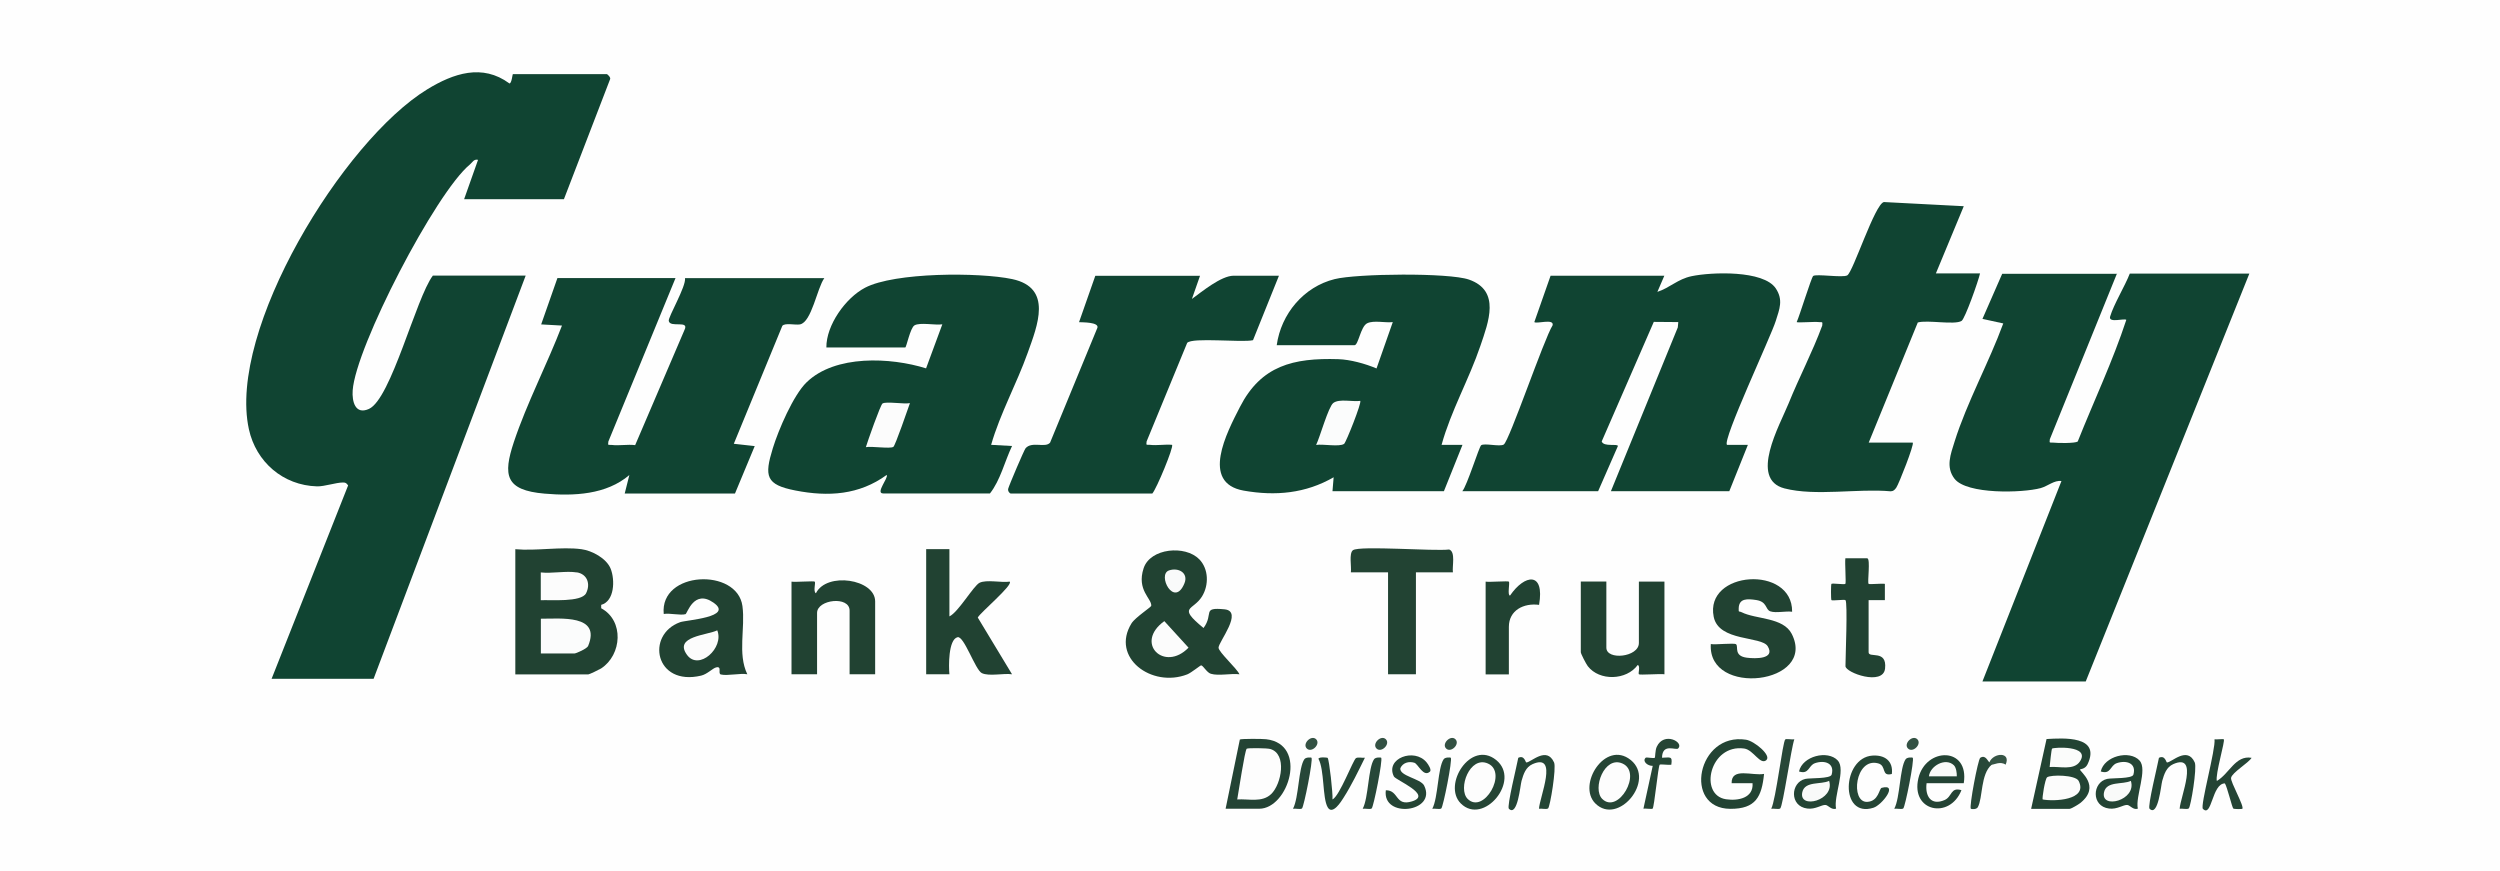 <?xml version="1.0" encoding="UTF-8"?>
<svg id="Layer_1" data-name="Layer 1" xmlns="http://www.w3.org/2000/svg" viewBox="0 0 258.24 90">
  <defs>
    <style>
      .cls-1 {
        fill: #244435;
      }

      .cls-2 {
        fill: #f9faf9;
      }

      .cls-3 {
        fill: #224333;
      }

      .cls-4 {
        fill: #fbfcfc;
      }

      .cls-5 {
        fill: #f9fafa;
      }

      .cls-6 {
        fill: #244535;
      }

      .cls-7 {
        fill: #234334;
      }

      .cls-8 {
        fill: #335143;
      }

      .cls-9 {
        fill: #234434;
      }

      .cls-10 {
        fill: #244434;
      }

      .cls-11 {
        fill: #274738;
      }

      .cls-12 {
        fill: #104432;
      }

      .cls-13 {
        fill: #fefefe;
      }

      .cls-14 {
        fill: #fbfcfb;
      }

      .cls-15 {
        fill: #284838;
      }

      .cls-16 {
        fill: #fcfcfc;
      }

      .cls-17 {
        fill: #365445;
      }

      .cls-18 {
        fill: #254535;
      }

      .cls-19 {
        fill: #214232;
      }

      .cls-20 {
        fill: #fdfdfd;
      }
    </style>
  </defs>
  <rect class="cls-13" width="258.24" height="90"/>
  <path class="cls-12" d="M28.05,70.13l7.91-19.99c-.18-.22-.22-.3-.53-.3-.72,0-1.93.42-2.68.4-3.51-.1-6.3-2.52-7.04-5.9-2.24-10.24,9.74-29.8,18.42-35.11,2.7-1.65,5.69-2.68,8.49-.61.24.01.31-.96.36-.96h9.71c.06,0,.45.37.32.55l-4.76,12.37h-10.31l1.44-4.07c-.45-.1-.57.26-.84.48-3.53,2.9-11.8,18.84-12.11,23.34-.08,1.13.26,2.55,1.68,1.91,2.29-1.03,4.85-11.44,6.6-13.77h9.59l-15.71,41.65h-10.55Z"/>
  <path class="cls-12" d="M218.68,28.24l-6.94,17.13c-.07.48.02.31.35.35.46.06,2.25.08,2.53-.11,1.66-4.17,3.63-8.33,5.02-12.57-.19-.19-1.89.37-1.67-.35.38-1.27,1.52-3.12,2.03-4.43h12.35l-16.9,42.13h-10.67l8.16-20.7c-.73-.11-1.4.52-2.15.73-1.9.51-7.62.66-8.89-.96-.94-1.21-.4-2.55,0-3.84,1.27-4.05,3.56-8.19,5.03-12.21l-2.15-.47,2.04-4.66h11.87Z"/>
  <path class="cls-12" d="M171.92,28.48l-.72,1.67c1.3-.43,2.1-1.32,3.53-1.62,2.05-.43,7.43-.64,8.7,1.26.79,1.19.39,2.12,0,3.36-.48,1.57-5.54,12.32-5.04,12.8h2.16s-1.92,4.79-1.92,4.79h-12.23l6.91-16.92.05-.55-2.53-.02-5.38,12.35c.21.6,1.68.19,1.67.48l-2.04,4.66h-14.03c.49-.56,1.74-4.61,1.95-4.75.37-.24,1.92.18,2.33-.07.57-.35,4.16-10.92,5.05-12.32.17-.73-1.66-.11-1.89-.33l1.68-4.79h11.75Z"/>
  <path class="cls-12" d="M69.78,28.72l-6.94,16.89c-.07.48.02.31.35.35.75.1,1.64-.08,2.42.02l5.1-11.91c.51-1.04-1.49-.17-1.63-.92-.08-.39,1.81-3.57,1.68-4.42h14.39c-.74,1-1.31,4.56-2.52,4.78-.47.09-1.55-.19-1.82.15l-5.01,12.18,2.16.24-2.04,4.9h-11.39l.48-1.91c-2.39,2.04-5.74,2.18-8.76,1.92-4.06-.35-4.31-1.89-3.17-5.33,1.34-4.02,3.45-8.06,4.97-12.03l-2.15-.12,1.68-4.79h12.23Z"/>
  <path class="cls-12" d="M85.36,35.9c-.02-2.32,1.99-5.13,4-6.18,3.04-1.6,11.81-1.61,15.2-.89,4.21.9,2.6,4.81,1.6,7.61-1.14,3.2-2.85,6.27-3.78,9.51l2.16.12c-.76,1.59-1.2,3.53-2.28,4.9h-11.03c-.85,0,.59-1.64.36-1.91-2.84,2.07-6.03,2.27-9.41,1.61-3.09-.6-3.24-1.47-2.35-4.37.57-1.86,2.12-5.49,3.49-6.81,2.96-2.87,8.69-2.58,12.34-1.44l1.68-4.55c-.73.12-2.3-.23-2.88.11-.44.27-.83,2.28-.95,2.28h-8.15Z"/>
  <path class="cls-12" d="M131.88,35.66c.45-3.24,2.79-6.04,5.99-6.83,2.28-.57,11.77-.68,13.87.05,3.29,1.15,2.01,4.39,1.18,6.84-1.17,3.45-3.05,6.74-4.01,10.23h2.16s-1.92,4.79-1.92,4.79h-11.51l.12-1.44c-2.89,1.67-6.01,1.96-9.29,1.38-4.48-.8-1.75-5.99-.39-8.64,2.19-4.28,5.51-5.08,10.15-4.94,1.25.04,2.81.47,3.96.96l1.68-4.79c-.77.1-1.95-.21-2.64.12s-.91,2.27-1.32,2.27h-8.03Z"/>
  <path class="cls-12" d="M197.58,45.72c.18.17-1.44,4.28-1.7,4.65-.16.22-.28.37-.58.38-3.37-.31-7.75.53-10.97-.3-3.67-.95-.5-6.51.43-8.79,1.09-2.7,2.46-5.29,3.47-8.03.06-.49-.03-.31-.36-.36-.44-.06-2.18.09-2.28,0,.29-.62,1.51-4.59,1.7-4.76.28-.25,3.09.21,3.53-.07.61-.38,2.85-7.39,3.78-7.57l8.25.43-2.88,6.94h4.56c-.16.75-1.55,4.69-1.91,4.91-.74.44-3.52-.13-4.52.16l-5.07,12.41h4.56Z"/>
  <path class="cls-12" d="M123.96,28.48l-.84,2.4c1.02-.74,3.02-2.4,4.31-2.4h4.68l-2.68,6.66c-1.11.27-6.29-.32-6.8.28l-4.19,10.18c-.07.48.02.31.35.35.71.09,1.55-.07,2.28,0,.2.19-1.6,4.54-2.04,5.03h-14.63c-.08,0-.32-.23-.26-.49.08-.33,1.65-4.02,1.8-4.19.66-.75,2.04.01,2.53-.58l4.89-11.87c.16-.58-1.53-.55-1.9-.57l1.68-4.79h10.79Z"/>
  <path class="cls-19" d="M60.06,56.73c1.08.14,2.59.94,3.02,2.02.46,1.16.4,3.35-.98,3.73v.35c2.38,1.28,2.15,4.81-.01,6.22-.19.12-1.21.61-1.31.61h-7.55v-12.93c2.14.2,4.76-.28,6.83,0Z"/>
  <path class="cls-19" d="M123.88,57.77c.98,1.01,1,2.67.29,3.83-.93,1.52-2.61,1,.15,3.27,1.1-1.49-.23-2.16,2.17-1.93,1.98.2-.61,3.35-.62,3.96,0,.45,1.9,2.15,2.16,2.75-.88-.11-2.14.19-2.95-.05-.42-.12-.81-.87-1.01-.87-.09,0-1.02.77-1.43.93-3.68,1.43-7.94-1.74-5.76-5.27.39-.62,2.04-1.68,2.04-1.82.05-.75-1.53-1.61-.79-3.87.69-2.1,4.32-2.4,5.73-.94Z"/>
  <path class="cls-19" d="M98.07,56.73v6.94c.9-.41,2.5-3.17,3.11-3.47.73-.36,2.26.01,3.12-.12.38.34-3.08,3.23-3.3,3.71l3.54,5.86c-.86-.13-2.37.24-3.12-.12-.68-.33-1.84-3.88-2.51-3.71-.96.24-.92,3.03-.84,3.83h-2.4v-12.93h2.4Z"/>
  <path class="cls-19" d="M77.21,69.65c-.76-.14-2.09.19-2.75.02-.34-.09.16-.89-.49-.73-.36.09-.91.7-1.55.85-4.76,1.12-5.75-4.22-2.17-5.52.62-.23,5.61-.51,3.45-2.02-2.03-1.42-2.71,1.14-2.89,1.19-.53.15-1.62-.13-2.25-.02-.43-4.46,7.59-4.79,8.13-.82.31,2.29-.52,4.92.5,7.04Z"/>
  <path class="cls-19" d="M185.11,63.19c-.66-.09-1.65.16-2.24-.04-.54-.19-.3-.99-1.46-1.17-.92-.14-1.78-.19-1.81.86-.01.47.01.26.3.4,1.49.75,4.3.51,5.18,2.24,2.64,5.2-8.71,6.56-8.36,1.05.48.09,2.42-.14,2.61.02.27.24-.28,1.21,1.12,1.39.89.11,2.95.15,2.15-1.18-.64-1.07-5.06-.46-5.58-3.04-.97-4.77,8.14-5.39,8.1-.54Z"/>
  <path class="cls-19" d="M165.93,60.08v6.82c0,1.34,3.36.99,3.36-.48v-6.34h2.64v9.57c-.43-.07-2.55.1-2.64,0-.1-.11.18-.85-.12-.96-1.15,1.59-3.95,1.69-5.16.12-.17-.22-.72-1.28-.72-1.44v-7.3h2.64Z"/>
  <path class="cls-19" d="M90.4,69.65h-2.64v-6.58c0-1.54-3.36-1.15-3.36.24v6.34h-2.64v-9.57c.4.07,2.31-.09,2.4,0,.12.12-.19,1.02.12,1.2,1.11-2.24,6.12-1.46,6.12.84v7.54Z"/>
  <path class="cls-3" d="M150.1,59.12h-3.84v10.53h-2.88v-10.53h-3.84c.08-.57-.22-1.98.22-2.29.7-.49,8.45.13,9.93-.07.69.23.3,1.74.39,2.36Z"/>
  <path class="cls-19" d="M190.62,61.99c-.09-.09-1.35.09-1.44,0-.06-.06-.06-1.62,0-1.68.09-.09,1.35.1,1.44,0s-.07-2.21,0-2.64h2.26c.36.05-.01,2.49.14,2.64.08.08,1.35-.06,1.68,0v1.68s-1.68,0-1.68,0v5.39c0,.64,1.92-.32,1.7,1.68-.2,1.82-4.09.43-4.09-.25,0-.93.24-6.58,0-6.82Z"/>
  <path class="cls-19" d="M153.46,60.08c.41.07,2.31-.09,2.4,0,.12.12-.18,1.43.12,1.44,1.52-2.22,3.6-2.51,3,.96-1.57-.21-3.12.55-3.12,2.27v4.91h-2.4v-9.57Z"/>
  <path class="cls-3" d="M209.81,83.54l1.59-7.2c1.71-.1,5.64-.37,4.24,2.6-.25.52-.76.5-.78.54-.12.16,2.24,1.72.01,3.48-.19.15-.93.59-1.09.59h-3.96Z"/>
  <path class="cls-7" d="M126.6,83.54l1.47-7.15c.14-.09,2.33-.08,2.72-.03,4.38.5,2.31,7.18-.72,7.18h-3.48Z"/>
  <path class="cls-3" d="M182.47,78.51c-.65.57-1.33-1.05-2.3-1.19-3.56-.5-4.73,4.81-1.88,5.24,1.25.19,2.86-.13,2.74-1.66h-2.16c-.04-1.68,2.16-.73,3.35-.96-.24,2.36-.85,3.62-3.48,3.61-4.93-.02-3.41-7.93,1.62-7.14.87.14,2.64,1.62,2.1,2.1Z"/>
  <path class="cls-9" d="M221.01,78.57c.85.91-.46,3.73-.18,4.96-.46.17-.81-.35-1.08-.38-.41-.04-1.06.48-1.89.37-1.87-.23-1.74-2.71-.21-3.06.48-.11,2.59,0,2.72-.44.34-1.18-.71-1.53-1.71-1.19-.71.24-.6,1.2-1.66.86.35-1.59,2.97-2.25,4.01-1.13Z"/>
  <path class="cls-9" d="M189.84,78.57c.85.91-.46,3.73-.18,4.96-.46.17-.81-.35-1.08-.38-.41-.04-1.06.48-1.89.37-1.87-.23-1.74-2.71-.21-3.06.48-.11,2.59,0,2.72-.44.34-1.18-.71-1.53-1.71-1.19-.71.24-.6,1.2-1.66.86.35-1.59,2.97-2.25,4.01-1.13Z"/>
  <path class="cls-7" d="M202.85,80.9h-3.84c-.18,1.33.45,2.35,1.86,1.74.8-.35.59-1.36,1.74-1.02-1.2,3.05-5.26,2.22-4.45-1.22.76-3.24,5.29-3.29,4.69.5Z"/>
  <path class="cls-1" d="M229.71,76.36c.16.15-.9,3.65-.72,4.31,1.28-.73,1.92-2.69,3.59-2.39-.33.54-2.02,1.52-2.12,2.07-.08.42,1.41,2.98,1.16,3.2-.04.03-.84.04-.93-.03-.12-.1-.64-2.27-.87-2.6-1.35.02-1.33,3.58-2.27,2.63-.3-.3,1.34-6.2,1.2-7.18.23.03.89-.06.95,0Z"/>
  <path class="cls-18" d="M150.89,82.99c-1.91-1.91,1.03-6.59,3.65-4.49s-1.3,6.84-3.65,4.49Z"/>
  <path class="cls-18" d="M164.79,82.99c-1.91-1.91,1.03-6.59,3.65-4.49s-1.3,6.84-3.65,4.49Z"/>
  <path class="cls-6" d="M159.9,83.51c-.15.12-.67-.01-.93.03.06-1.19,2.05-5.8-.66-4.61-.72.32-.94,1.04-1.14,1.73-.13.44-.41,3.75-1.31,2.88-.23-.22.85-4.56.97-5.26.64-.32.75.49.83.48.49,0,2.1-1.72,2.87,0,.25.56-.41,4.58-.62,4.75Z"/>
  <path class="cls-6" d="M226.08,83.51c-.15.12-.67-.01-.93.03.06-1.19,2.05-5.8-.66-4.61-.72.32-.94,1.04-1.14,1.73-.13.44-.41,3.75-1.31,2.88-.23-.22.85-4.56.97-5.26.64-.32.75.49.83.48.49,0,2.1-1.72,2.87,0,.25.56-.41,4.58-.62,4.75Z"/>
  <path class="cls-10" d="M147.7,79.71c-.66.61-1.22-.8-1.6-.92-.58-.18-1.2,0-1.45.56-.12.82,2.1,1.07,2.46,1.8,1.35,2.76-4.35,3.45-3.96.48,1.37-.01.94,1.69,2.7,1.15,2.17-.66-1.68-2.19-1.87-2.58-.92-1.86,2.12-2.99,3.38-1.45.18.22.55.78.34.97Z"/>
  <path class="cls-6" d="M195.42,79.95c-1.14.29-.51-.86-1.42-1.1-2.39-.63-2.89,4.07-1.12,3.98,1.19-.06,1.22-1.38,1.49-1.45,1.77-.48.04,1.78-.86,2.06-3.51,1.11-3.23-5.17-.1-5.39,1.29-.09,2.17.57,2.01,1.9Z"/>
  <path class="cls-18" d="M173.36,77.31c-.25.24-1.65-.6-1.68.96.83-.01,1.1-.22.96.72-.27.06-1.11-.08-1.2,0-.16.16-.56,4.38-.73,4.54-.07.07-.72-.03-.95,0l.96-4.42c-.52.02-1.11-.47-.73-.84.09-.08.83.1.95,0,.04-.04.03-.77.19-1.12.74-1.63,2.88-.47,2.21.17Z"/>
  <path class="cls-6" d="M137.14,78.29c.16.15.56,3.74.5,4.29.74-.35,2.13-4.09,2.43-4.27.23-.13.64,0,.92-.04-.68,1.38-1.38,2.84-2.21,4.14-.22.35-1.14,1.85-1.64.97-.55-.96-.32-3.84-.95-5,.06-.22.9-.13.94-.1Z"/>
  <path class="cls-11" d="M185.35,76.36c-.33.9-1.18,6.92-1.46,7.15-.15.12-.67-.01-.93.03.48-.9,1.18-6.92,1.45-7.16.1-.09.7.03.94-.01Z"/>
  <path class="cls-15" d="M205.73,78.99c-1.16.98-.9,3.43-1.43,4.39-.14.25-.66.22-.72.16-.19-.19.74-5.11.97-5.26.54-.35.75.31.95.47.33-.23.45-.1.24.24Z"/>
  <path class="cls-11" d="M135.47,78.27c.19.19-.78,5.07-.98,5.24-.15.12-.67-.01-.93.03.61-1.13.56-4.25,1.18-5.12.15-.21.68-.2.74-.14Z"/>
  <path class="cls-11" d="M142.67,78.27c.19.19-.78,5.07-.98,5.24-.15.12-.67-.01-.93.03.61-1.13.56-4.25,1.18-5.12.15-.21.68-.2.74-.14Z"/>
  <path class="cls-11" d="M149.86,78.27c.19.19-.78,5.07-.98,5.24-.15.12-.67-.01-.93.03.61-1.13.56-4.25,1.18-5.12.15-.21.68-.2.74-.14Z"/>
  <path class="cls-11" d="M197.58,78.27c.19.19-.78,5.07-.98,5.24-.15.12-.67-.01-.93.03.61-1.13.56-4.25,1.18-5.12.15-.21.68-.2.74-.14Z"/>
  <path class="cls-17" d="M205.49,78.75c.42-1.03,2.29-1.11,1.68.24-.54-.39-1.2.01-1.44,0-.2-.01-.2-.2-.24-.24Z"/>
  <path class="cls-8" d="M198.05,76.36c.5.5-.46,1.45-.96.96s.46-1.45.96-.96Z"/>
  <path class="cls-8" d="M150.34,76.36c.5.5-.46,1.45-.96.96s.46-1.45.96-.96Z"/>
  <path class="cls-8" d="M143.15,76.36c.5.5-.46,1.45-.96.96s.46-1.45.96-.96Z"/>
  <path class="cls-8" d="M135.95,76.36c.5.5-.46,1.45-.96.96s.46-1.45.96-.96Z"/>
  <path class="cls-16" d="M93.99,41.65c-.21.59-1.51,4.38-1.71,4.51-.35.22-2.25-.09-2.84.03.18-.61,1.51-4.38,1.72-4.51.39-.24,2.22.09,2.84-.04Z"/>
  <path class="cls-4" d="M140.51,41.41c.17.16-1.47,4.3-1.67,4.44-.5.34-2.2-.01-2.89.11.39-.79,1.26-3.93,1.77-4.33.61-.47,2-.11,2.78-.22Z"/>
  <path class="cls-4" d="M55.87,63.91c2.03.01,6.25-.47,4.88,2.82-.12.28-1.25.77-1.4.77h-3.48v-3.59Z"/>
  <path class="cls-16" d="M59.58,59.12c1.09.18,1.44,1.21.96,2.16s-3.69.67-4.68.72v-2.87c1.15.13,2.63-.18,3.72,0Z"/>
  <path class="cls-16" d="M120.27,64.16l2.5,2.74c-2.49,2.57-5.64-.48-2.5-2.74Z"/>
  <path class="cls-5" d="M120.76,58.92c.98-.33,2.02.27,1.59,1.33-1.06,2.61-2.86-.91-1.59-1.33Z"/>
  <path class="cls-16" d="M74.09,65.11c.74,1.81-1.91,4.22-3.13,2.53-1.39-1.92,2.11-2.02,3.13-2.53Z"/>
  <path class="cls-16" d="M211,82.58c-.08-.08.24-2.13.46-2.29.39-.28,2.94-.26,3.26.38,1,2.01-2.6,2.13-3.72,1.91Z"/>
  <path class="cls-14" d="M211.72,79.23c.03-.31.18-1.83.25-1.9.14-.14,4-.37,2.88,1.32-.64.97-2.12.49-3.13.58Z"/>
  <path class="cls-20" d="M131.31,82.02c-.95.91-2.32.48-3.51.56.13-.69.78-5.07.98-5.24.1-.09,2.13-.07,2.44.03,1.75.51,1.15,3.63.09,4.65Z"/>
  <path class="cls-2" d="M220.11,80.66c.64,2.02-3.17,2.99-2.77,1.17.26-1.18,1.94-.76,2.77-1.17Z"/>
  <path class="cls-2" d="M188.94,80.66c.64,2.02-3.17,2.99-2.77,1.17.26-1.18,1.94-.76,2.77-1.17Z"/>
  <path class="cls-2" d="M201.83,79.05c.24.24.31.8.3,1.14h-2.88c.12-1.08,1.72-1.97,2.58-1.14Z"/>
  <path class="cls-20" d="M151.6,82.52c-1.04-1.05.22-4.49,2.1-3.65,2.08.93-.45,5.29-2.1,3.65Z"/>
  <path class="cls-20" d="M165.5,82.52c-1.04-1.05.22-4.49,2.1-3.65,2.08.93-.45,5.29-2.1,3.65Z"/>
</svg>